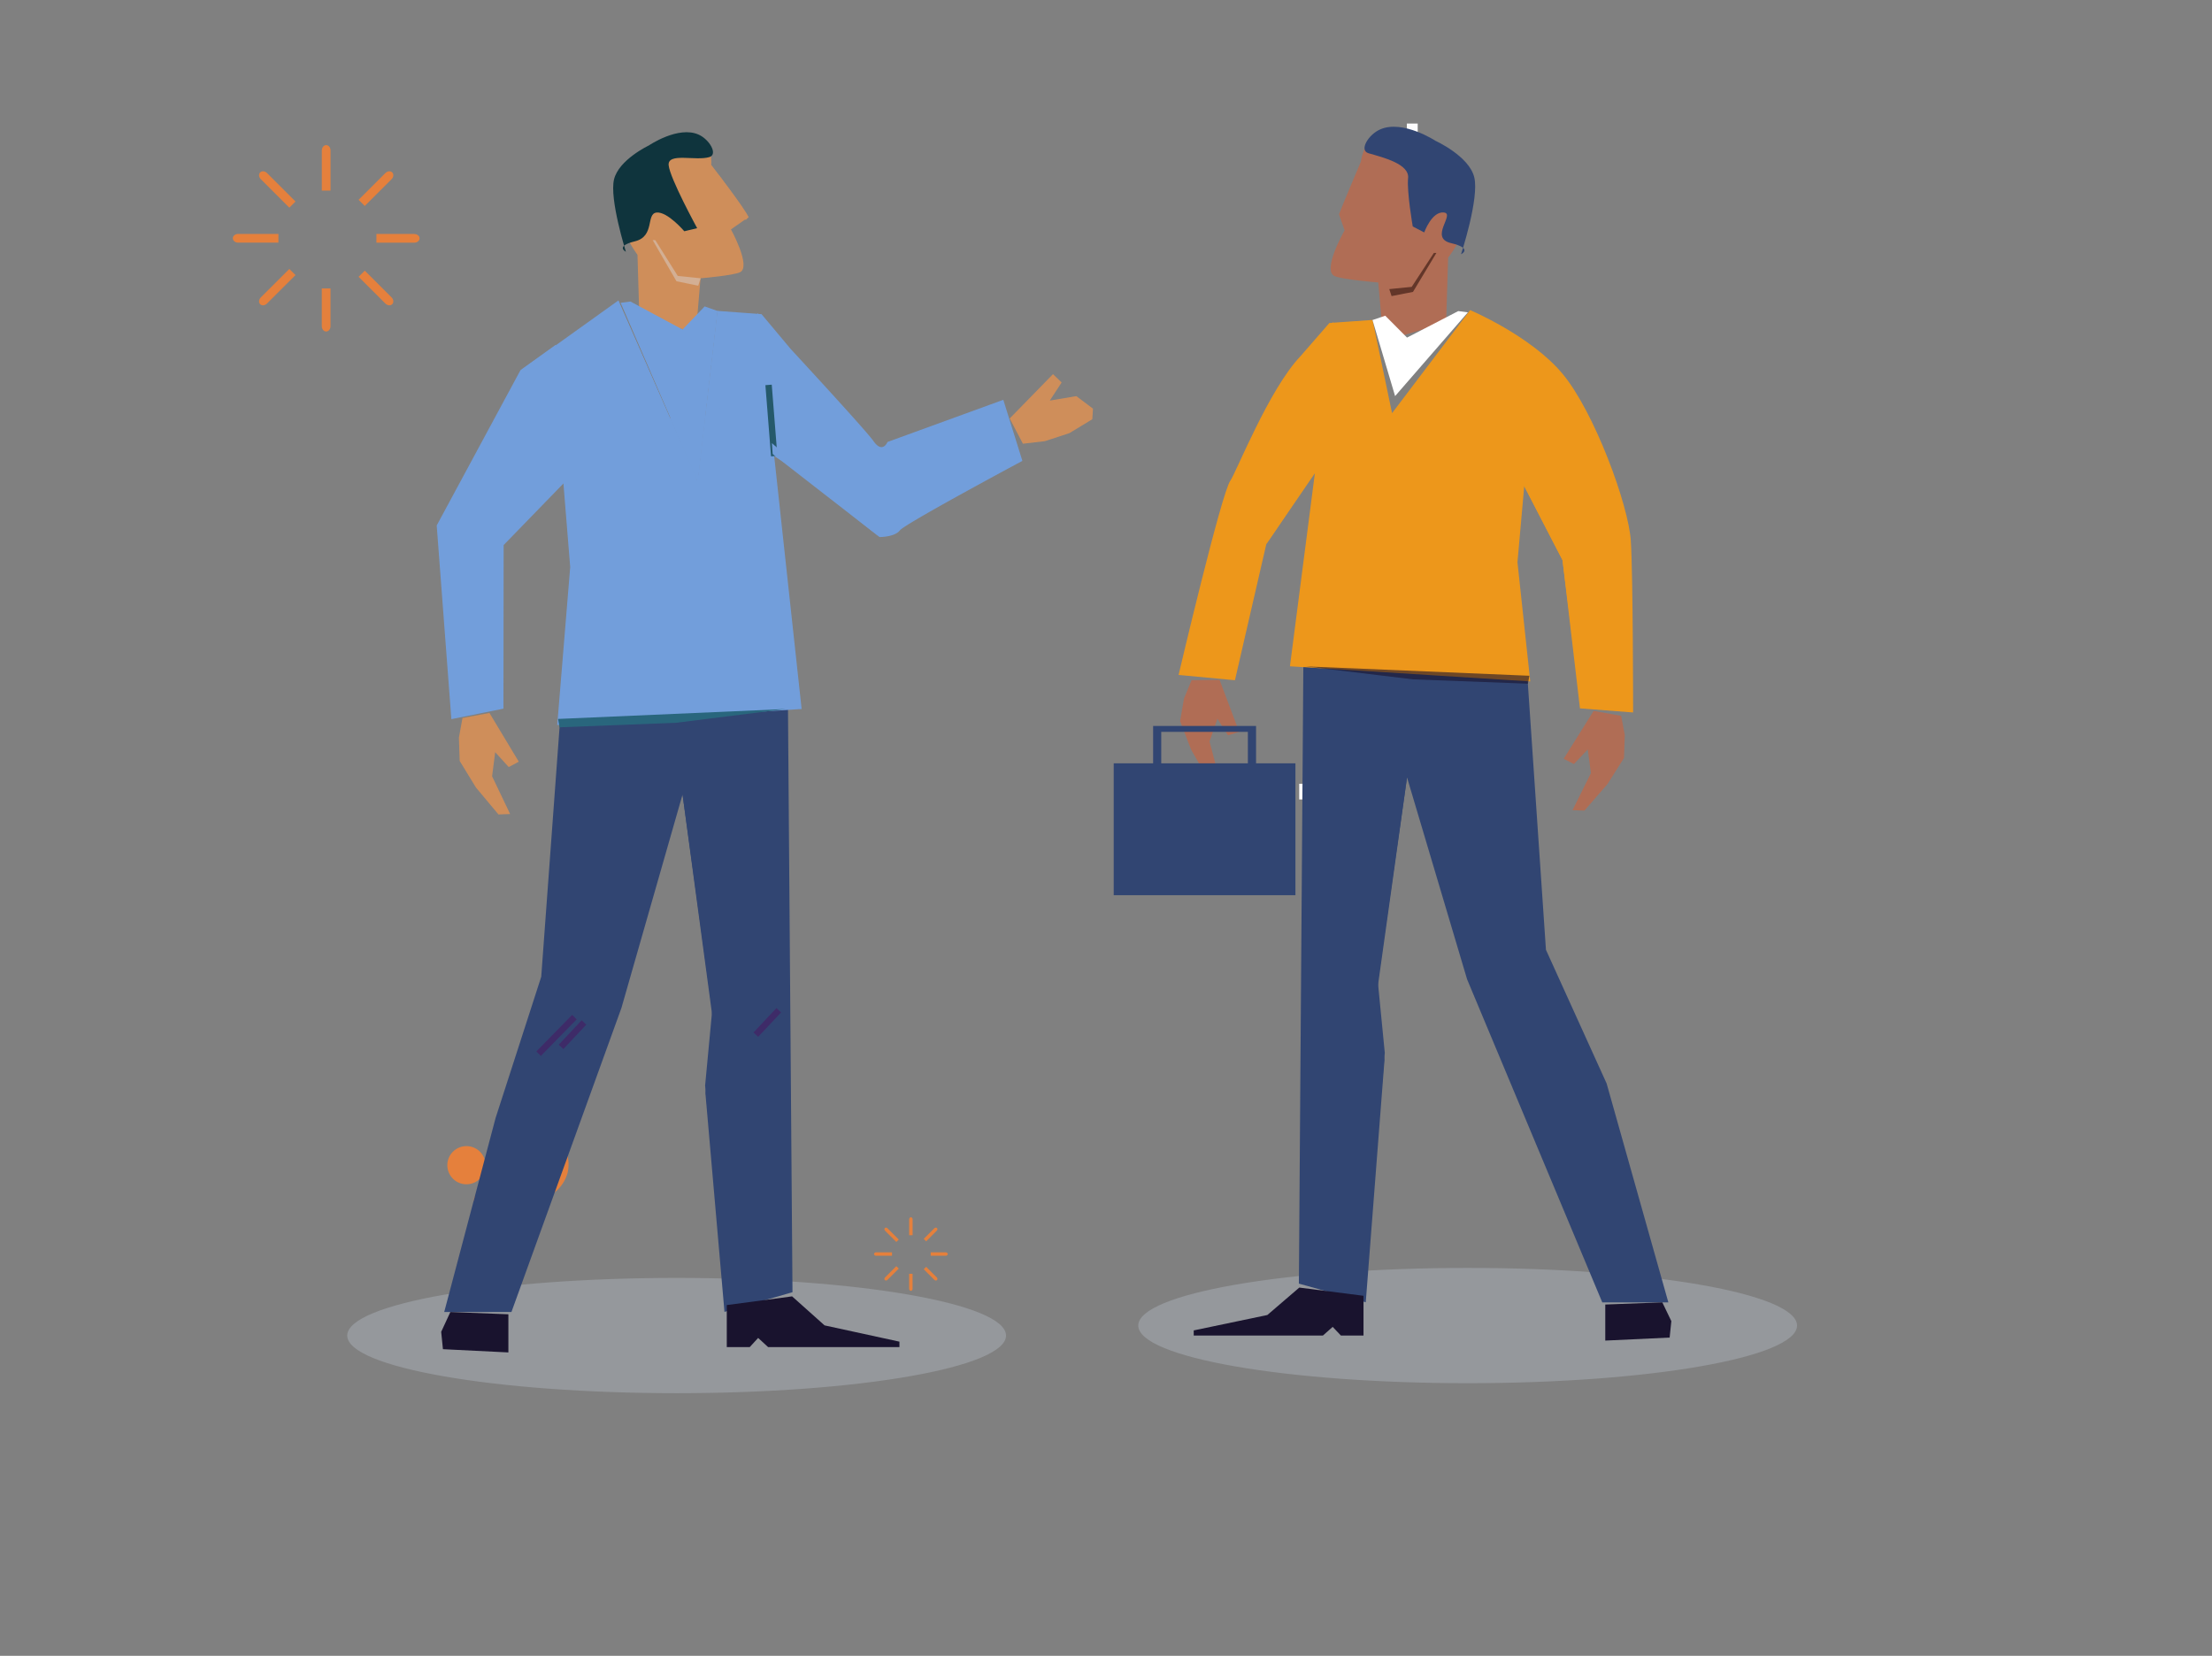 <svg width="195" height="146" fill="none" xmlns="http://www.w3.org/2000/svg"><rect width="100%" height="100%" fill="#808080" stroke="none"/><path d="M42.803 102.739a1.683 1.683 0 01-3.368 0c0-.928.755-1.681 1.685-1.681s1.684.753 1.684 1.681zm-.24 3.857a.739.739 0 100-1.477.74.74 0 100 1.477zm7.485-3.232a3.34 3.34 0 00-6.499-1.537 3.34 3.34 0 006.499 1.537zm30.1 4.152v1.399h.304v-1.399c0-.1-.068-.182-.15-.182-.082 0-.15.082-.15.182h-.004zm.001 6.118c0 .1.068.182.15.182.082 0 .15-.082.15-.182v-1.317h-.303v1.317h.003zm-3.096-3.059c0 .082.082.15.182.15h1.401v-.303h-1.401c-.1 0-.182.067-.182.15v.003zm6.314-.153h-1.32v.303h1.32c.1 0 .183-.068.183-.15 0-.082-.083-.15-.183-.15v-.003zm-5.341-1.902l.99.988.215-.214-.99-.989c-.072-.071-.179-.082-.236-.021-.057.061-.05.164.021.236zm4.338 4.326c.071.071.178.082.236.021.057-.06.05-.164-.022-.235l-.933-.932-.214.214.933.932zm-4.36.021c.061.06.165.05.237-.022l.99-.989-.215-.214-.99.989c-.072.071-.082.178-.022.236zm4.36-4.562l-.933.931.214.215.933-.932c.072-.071.082-.178.022-.236-.061-.057-.165-.05-.236.022z" fill="#E5803C"/><path opacity=".3" d="M129.382 121.962c16.038 0 29.039-2.276 29.039-5.083 0-2.807-13.001-5.083-29.039-5.083-16.038 0-29.039 2.276-29.039 5.083 0 2.807 13.001 5.083 29.039 5.083zm-69.733.881c16.038 0 29.039-2.275 29.039-5.082s-13.001-5.083-29.04-5.083c-16.037 0-29.039 2.276-29.039 5.083 0 2.807 13.002 5.082 29.04 5.082z" fill="#C7D0DD"/><path d="M44.98 108.501l.69-2.845a7.347 7.347 0 01-.958-.168 7.24 7.24 0 01-1.466-.542l-.69 2.848c.472.228.962.41 1.466.535.314.079.633.136.958.172z" fill="#55B6CA"/><path d="M69.044 73.915l-.343-1.36a29.913 29.913 0 01-3.521.892l.343 1.36a33.06 33.06 0 003.522-.892z" fill="#314572"/><path d="M56.205 22.474s-2.503-3.173-1.774-6.82c.386-1.925 5.191-3.345 6.836-3.345 1.645 0 1.43 2.227 1.43 2.227s3.043 3.923 3.286 4.612l-1.545 1.078s1.81 3.28.805 3.776c-.594.292-3.486.535-3.486.535l-.415 4.854-4.984-1.545-.16-5.372h.007z" fill="#CF8E5A"/><path d="M58.945 14.572c-.104-1.15 2.374-.357 3.59-.721.772-.232.025-1.542-.944-1.98-1.799-.811-4.395.956-4.395.956s-2.649 1.252-3.067 2.994c-.418 1.742 1.047 6.375 1.047 6.375s-.986-.486.801-.92c1.784-.44.948-2.439 1.906-2.535.958-.096 2.442 1.649 2.442 1.649l1.133-.271s-2.406-4.401-2.513-5.55v.003z" fill="#0F343D"/><path d="M57.536 21.172l2.099 3.626 1.916.393.211-.654-2.013-.207-1.984-3.158h-.229z" fill="#D3AF94"/><path d="M65.18 18.451l-1.83-3.066 2.635 3.766-.247.253-.558-.953z" fill="#CF8E5A"/><path d="M69.863 113.937l-5.996 1.738-1.68-19.27.675-6.318-2.692-20.03-5.388 18.82-9.696 26.809H39.16l4.527-17.104 4.026-12.46 1.684-22.933 12.721-.82 7.34-.793.404 52.361z" fill="#314572"/><path d="M88.448 35.252l-10.211 3.72s-.43 1.073-1.237-.083c-.512-.732-4.455-5.04-7.298-8.12l-2.57-3.07-.294-.021a3.64 3.64 0 01-.075-.082l.007.075-3.514-.257-1.749 15.012-7-15.93-8.28 5.933-2.228 3.904-.54 8.47 6-4.758.807 9.955-1.144 13.924 21.546-1.41-2.42-22.304 1.765 1.138 7.523 6.007s1.348 0 1.787-.585c.44-.585 10.806-6.132 10.806-6.132l-1.684-5.39.003.004z" fill="#729EDB"/><path d="M63.4 89.012l-.565 7.057 1.237 19.002-1.913-19.341.625-6.65-2.613-19.024.74-2.62 2.488 21.576z" fill="#314572"/><path d="M51.481 90.154l-2.02 2.153" stroke="#3E2B68" stroke-width=".561" stroke-miterlimit="10"/><path d="M79.291 118.777h-11.58l-.876-.807-.74.807H64.07v-3.705l5.757-.767 2.863 2.559 6.6 1.435v.478zm-34.474.472l-5.77-.286-.154-1.531.808-1.745 5.116.199v3.363z" fill="#19132E"/><path d="M61.514 42.433l-6.8-15.73.862-.117 4.594 2.47 1.949-2.038 1.144.403-1.749 15.012z" fill="#729EDB"/><path d="M60.576 31.073l1.584 5.796-.644 5.564-2.424-5.518.876-5.707-.876-.942 1.008-1.278 1.08 1.21-.604.875zm-7.678-1.478l8.616 12.838-7-15.93-1.417 1.882 1.32.064-1.52 1.146z" fill="#729EDB"/><path d="M65.419 28.453l-3.904 13.98 1.748-15.012 2.156 1.032z" fill="#729EDB"/><path d="M49.33 64.13l10.3-.403 9.63-1.21-20.066.875.136.739z" fill="#29667D"/><path d="M62.033 62.372l.171-.007-.604-19.92 3.904-13.767-.168-.046-3.911 13.791v.015l.608 19.934z" fill="#729EDB"/><path d="M49.059 35.713l.404 4.3" stroke="#382B66" stroke-width=".561" stroke-miterlimit="10"/><path d="M67.754 33.939l.497 6.275" stroke="#25596B" stroke-width=".561" stroke-miterlimit="10"/><path d="M92.828 32.99l.762.734-1.044 1.596 2.338-.393 1.47 1.107-.061.931-2.017 1.225-2.166.71-1.935.225L89.01 36.9l3.818-3.912z" fill="#CF8E5A"/><path d="M50.638 89.683l-3.157 3.223m21.17-3.826l-2.02 2.15" stroke="#3E2B68" stroke-width=".561" stroke-miterlimit="10"/><path d="M68.048 39.072l.068.963 9.425 7.324-9.493-8.288zM44.955 43.62l4.444-3.406-.204-.938-4.844 4.322.604.021z" fill="#729EDB"/><path d="M44.4 48.06l5.714-5.886-1.116-11.775-3.11 2.23-7.39 13.703L39.79 63.41l4.591-.925.018-14.427z" fill="#729EDB"/><path d="M45.734 67.162l-.887.471-1.194-1.31-.272 2.124 1.59 3.33-1.029.036-1.984-2.374-1.434-2.345-.068-2.056.315-1.73 2.377-.444 2.586 4.298z" fill="#CF8E5A"/><path d="M124.979 15.36h-.958v-1.74h-1.559v-.985h1.559v-1.742h.958v1.742h1.559v.985h-1.559v1.742zm-6.914 57.57h-1.345v-2.44h-2.188v-1.382h2.188v-2.441h1.345v2.441h2.188v1.381h-2.188v2.442z" fill="#FCFCFD"/><path d="M127.666 22.706s2.778-3.383 1.963-7.274c-.429-2.052-5.757-3.565-7.58-3.565-1.823 0-2.077 2.377-2.077 2.377s-1.659 3.915-1.931 4.65l.493 1.418s-2.005 3.497-.894 4.026c.658.31 3.862.57 3.862.57l.458 5.176 5.524-1.649.178-5.729h.004z" fill="#B06D55"/><path d="M124.133 15.697c.114-1.228-2.142-1.8-3.49-2.185-.854-.246-.028-1.645 1.044-2.11 1.996-.863 4.874 1.022 4.874 1.022s2.935 1.335 3.4 3.194c.465 1.86-1.162 6.8-1.162 6.8s1.09-.518-.887-.982c-1.98-.468.426-2.598-.636-2.702-1.062-.104-1.723 1.76-1.723 1.76l-1.012-.525s-.529-3.041-.412-4.265l.004-.007z" fill="#314572"/><path d="M126.626 22.303l-2.063 3.434-1.888.371-.203-.617 1.977-.197 1.952-2.99h.225z" fill="#633629"/><path d="M114.503 113.181l5.896 1.645 1.651-21.355-.661-5.975 2.649-18.945 5.295 17.8 11.917 28.486h5.825l-5.442-19.303-5.349-11.789-1.655-24.35-12.511-.778-7.215-.75-.4 55.314z" fill="#314572"/><path d="M103.897 59.52s3.773-16.051 4.57-17.147c.5-.692 3.404-8.077 6.196-10.986l2.528-2.905.286-.022c.046-.05.075-.078.075-.078l-.007.071 3.454-.243 1.719 8.22 6.883-9.087s5.342 2.256 8.141 5.61c2.8 3.356 5.824 11.565 6.024 14.735.201 3.17.201 15.133.201 15.133l-4.684-.36-1.537-13.078-3.376-6.528-.597 6.717 1.127 10.512-21.185-1.335 2.382-18.439.05 1.078-4.516 6.596-2.764 11.996-4.966-.467-.004.007z" fill="#ED971B"/><path d="M120.858 86.48l.554 6.677-1.212 21.098 1.877-21.422-.615-6.29 2.575-17.992-.73-2.48-2.449 20.408z" fill="#314572"/><path d="M105.234 117.76h11.388l.862-.764.725.764h1.992v-3.505l-5.66-.725-2.818 2.42-6.489 1.357v.453zm36.28.445l5.674-.267.15-1.449-.794-1.653-5.03.189v3.18z" fill="#19132E"/><path d="M122.986 34.925l6.415-7.385-.848-.11-4.515 2.337-1.92-1.93-1.123.381 1.991 6.707z" fill="#fff"/><path d="M137.847 66.905l.904.464 1.219-1.289.279 2.088-1.623 3.266 1.051.04 2.028-2.335 1.458-2.302.072-2.02-.322-1.7-2.424-.435-2.642 4.223z" fill="#B06D55"/><path opacity=".6" d="M134.694 60.284l-10.129-.382-9.467-1.146 19.728.828-.132.7z" fill="#19132E"/><path d="M138.731 57.15l-.99-7.759-3.379-6.528.2-.889 3.769 7.396.4 7.78zM116.29 40.164l-.032.907-4.634 6.92 4.666-7.827z" fill="#ED971B"/><path d="M109.239 64.532l-.983.306-.933-1.466-.698 2.005.923 3.48-1.041-.139-1.508-2.627-.966-2.505.343-2 .669-1.612 2.467-.029 1.727 4.587z" fill="#B06D55"/><path d="M98.18 67.305v11.628h16.02V67.305h-3.472V64.01h-9.074v3.295H98.18zm11.827 0h-7.637V64.53h7.637v2.774z" fill="#314572"/><path d="M28.37 13.26v3.548h.769V13.26c0-.257-.172-.464-.383-.464-.21 0-.382.207-.382.464h-.004zm0 15.506c0 .257.172.464.383.464.211 0 .383-.207.383-.464v-3.334h-.769v3.334h.004zm-7.844-7.753c0 .21.208.382.465.382h3.554v-.768H20.99c-.257 0-.465.172-.465.382v.004zm15.996-.382h-3.34v.768h3.34c.257 0 .465-.172.465-.382 0-.21-.208-.382-.465-.382v-.004zm-13.529-4.83l2.514 2.51.543-.543-2.513-2.51c-.183-.181-.451-.206-.601-.056-.15.15-.125.417.057.6zm10.982 10.965c.183.182.451.207.601.057.15-.15.125-.417-.057-.6l-2.363-2.359-.544.543 2.363 2.36zm-11.039.057c.15.15.418.125.6-.057l2.514-2.51-.543-.542-2.514 2.51c-.182.182-.207.45-.057.6zm11.039-11.565l-2.363 2.36.544.542 2.363-2.359c.182-.182.208-.45.057-.6-.15-.15-.418-.125-.6.057z" fill="#E5803C"/></svg>